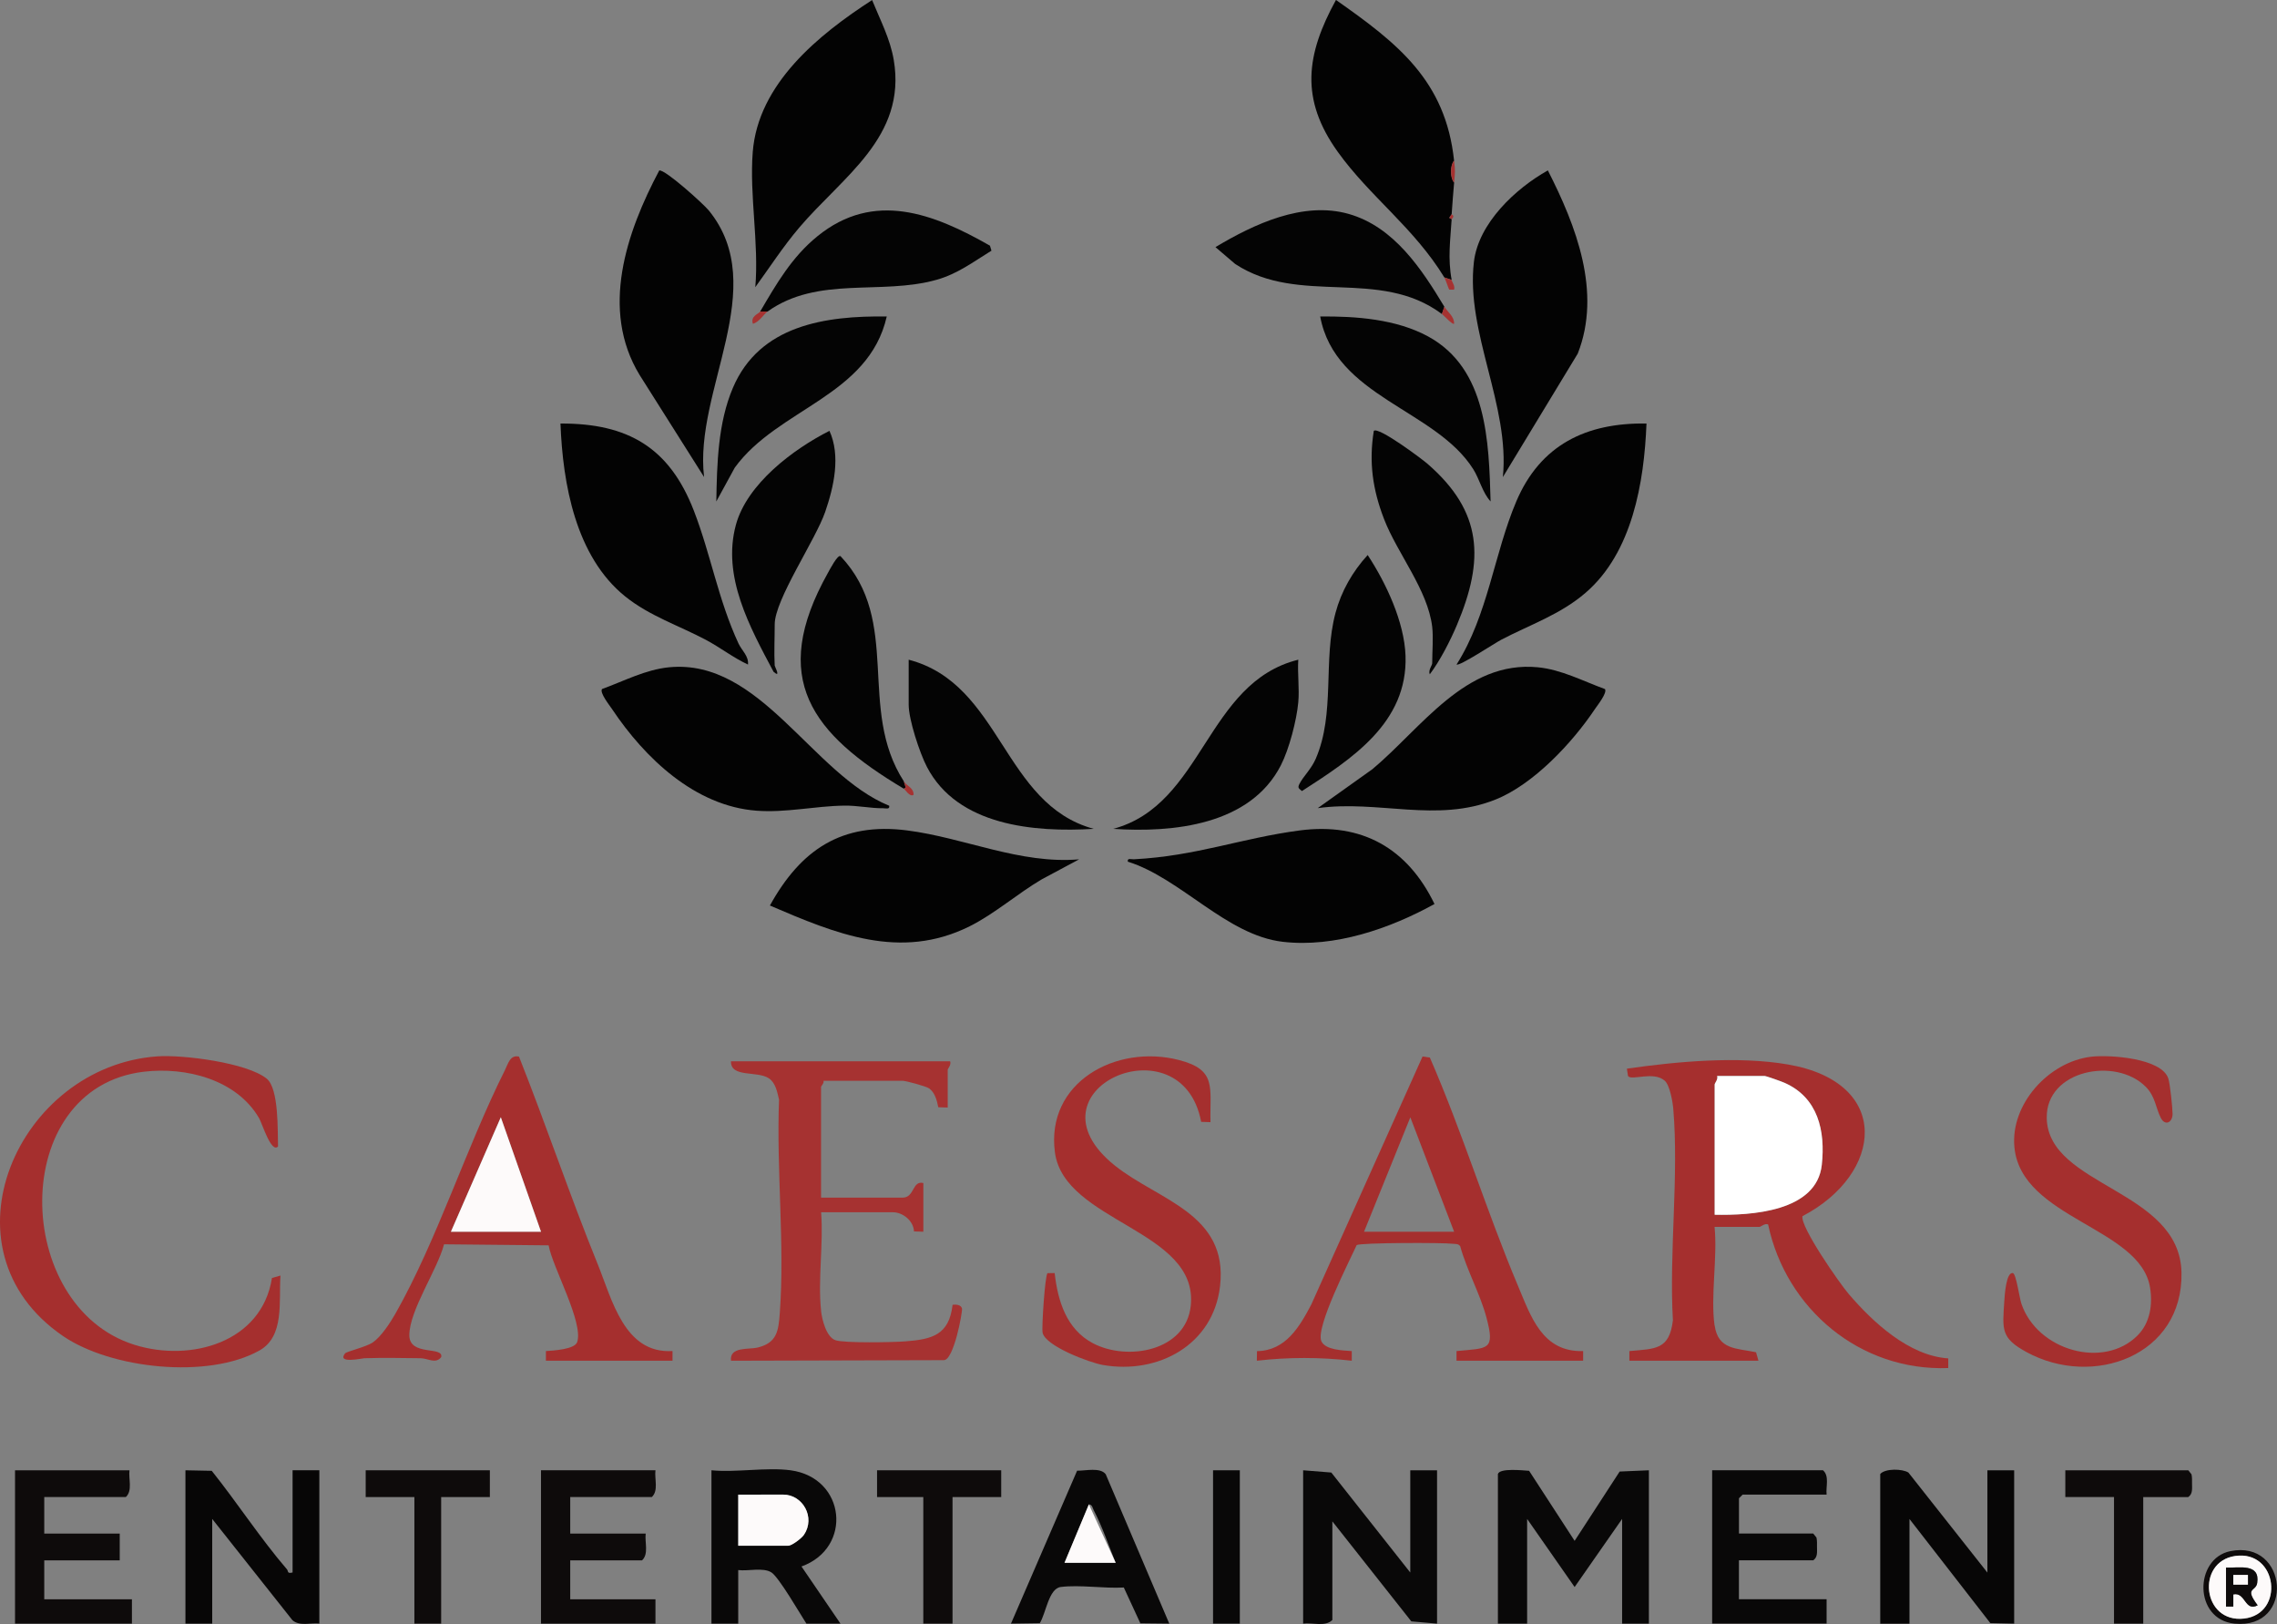 <?xml version="1.0" encoding="UTF-8"?>
<svg id="Layer_2" data-name="Layer 2" xmlns="http://www.w3.org/2000/svg" viewBox="0 0 436.29 311.17">
  <rect x="0" y="0" width="436.29" height="311.17" fill="#808080" stroke="none"/>
  <defs>
    <style>
      .cls-1 {
        fill: #0e0b0b;
      }

      .cls-2 {
        fill: #030303;
      }

      .cls-3 {
        fill: #fdfafa;
      }

      .cls-4 {
        fill: #090808;
      }

      .cls-5 {
        fill: #fff;
      }

      .cls-6 {
        fill: #040404;
      }

      .cls-7 {
        fill: #a63231;
      }

      .cls-8 {
        fill: #a52f2e;
      }

      .cls-9 {
        fill: #070606;
      }
    </style>
  </defs>
  <g id="Layer_1-2" data-name="Layer 1">
    <g>
      <path class="cls-8" d="M328.54,253.96c.66,4.68,4.2,4.35,7.93,5.13l.46,1.63h-24.73s0-1.85,0-1.85c5.02-.46,7.66-.23,8.34-5.89-.75-13.1,1.17-27.62.07-40.54-.11-1.33-.67-4.53-1.63-5.37-2.16-1.91-6.39.06-7.04-.9l-.22-1.41c9.59-1.38,21.32-2.46,30.89-.8,19.97,3.45,18.28,20.94,2.76,29.06-.48,2,7.11,12.87,8.82,14.87,4.69,5.48,11.59,11.88,19.11,12.38v1.85c-16.87.64-31.09-11.31-34.52-27.52-.64-.26-1.4.47-1.63.47h-8.63c.59,5.86-.79,13.23,0,18.89ZM328.54,232.74c6.98.14,19.55-.56,20.53-9.56.71-6.5-.72-12.87-7.14-15.72-.56-.25-3.53-1.31-3.82-1.31h-9.1c.25.6-.47,1.38-.47,1.63v24.95Z"/>
      <path class="cls-2" d="M134.92,91.42l-12.37-19.58c-7.6-12.5-2.53-27.32,3.77-39.18,1.1-.24,8.48,6.41,9.52,7.7,11.93,14.72-2.93,34.49-.93,51.06Z"/>
      <path class="cls-2" d="M287.96,91.42c1.37-13.73-7.13-27.73-5.55-41.23.86-7.41,7.98-14.08,14.17-17.54,5.4,10.59,10.36,23.32,5.73,35.1l-14.35,23.66Z"/>
      <path class="cls-2" d="M307.52,132.02c.49.71-1.42,3.1-1.93,3.85-4.3,6.44-11.76,14.42-19.05,17.33-11.29,4.52-22.43.03-34.05,1.64l10.48-7.47c9.39-7.85,17.84-20.86,31.68-19.52,4.54.44,8.67,2.65,12.86,4.17Z"/>
      <path class="cls-2" d="M170.38,154.39c.13.75-.64.47-1.17.47-2.41.03-4.84-.54-7.48-.5-5.57.08-11.17,1.4-16.79.97-11.79-.89-21.4-10.09-27.66-19.46-.51-.76-2.42-3.14-1.93-3.85,4.2-1.52,8.33-3.73,12.86-4.17,17.52-1.69,27.39,20.5,42.16,26.53Z"/>
      <path class="cls-2" d="M144.72,55.04c.72-8.49-1.14-17.53-.49-25.9,1.03-13.12,12.65-22.52,22.87-29.13,1.53,3.77,3.46,7.4,4.15,11.48,2.5,14.79-9.83,22.36-18.13,32.14-3.08,3.63-5.63,7.58-8.41,11.41Z"/>
      <path class="cls-2" d="M315.48,81.15c-.45,11.28-2.7,24.69-11.66,32.42-4.84,4.18-10.67,6.12-16.18,9.01-1.23.64-8.03,5.14-8.55,4.74,6.02-9.48,7.18-21.2,11.44-31.24,4.6-10.83,13.39-15.12,24.96-14.93Z"/>
      <path class="cls-2" d="M206.77,164.65l-7.14,3.82c-4.62,2.71-9.08,6.64-13.84,9.01-13.3,6.63-25.73,1.4-38.27-3.98,5.93-10.72,13.79-16,26.3-14.39,10.98,1.41,21.62,6.5,32.95,5.54Z"/>
      <path class="cls-2" d="M216.1,165.1c-.13-.77.63-.43,1.16-.46,12.06-.63,20.59-4.06,31.8-5.53,11.91-1.56,20.64,3.44,25.8,14.1-8.5,4.7-19.15,8.4-29.08,7.24-10.79-1.26-19.48-12.14-29.67-15.35Z"/>
      <path class="cls-2" d="M143.32,127.33c-2.83-1.31-5.33-3.28-8.08-4.74-5.16-2.74-10.81-4.57-15.47-8.33-9.48-7.65-11.94-21.56-12.38-33.11,12.96-.06,20.88,4.64,25.55,16.68,3.25,8.39,4.68,17.12,8.57,25.48.63,1.34,1.98,2.4,1.81,4.02Z"/>
      <path class="cls-2" d="M278.62,30.78c-.79.87-.79,3.33,0,4.2-.17,2.02-.34,4.05-.47,6.06l-.46.69.46.24c-.26,4.12-.77,7.52,0,11.66l-1.4-.47c-5.84-9.56-14.31-15.52-20.45-24.1-7.21-10.07-6.08-18.57-.32-29.07,11.86,8.33,21.01,15.47,22.63,30.78Z"/>
      <path class="cls-7" d="M157.32,251.16c.18,1.68,1.02,5.05,2.77,5.63s11.03.4,13.34.22c5.19-.39,8.43-1.22,9.09-7.01.65-.1,1.65-.01,1.81.73.12.59-1.59,10.06-3.54,9.88l-40.73.11c-.29-2.78,3.39-2.09,5.16-2.54,3.64-.91,3.94-3.15,4.19-6.54.98-13.17-.67-27.64-.14-40.94-.33-1.42-.66-3.25-1.96-4.1-2.25-1.48-7.33-.07-7.25-3.25h41.99c.28.65-.46,1.39-.46,1.63v7.23l-1.81-.06c-.24-1.26-.65-2.83-1.75-3.61-.57-.41-4.46-1.46-5.08-1.46h-15.16c.15.46-.47,1.01-.47,1.17v21.22h15.63c2.3,0,1.82-3.33,3.97-2.8v9.33l-1.8-.06c-.07-2.03-2.14-3.67-4.03-3.67h-13.76c.48,6.02-.65,12.99,0,18.89Z"/>
      <path class="cls-8" d="M303.34,258.87v1.85s-24.26,0-24.26,0v-1.85c6.09-.6,7.43-.07,5.73-6.44-1.2-4.51-3.77-9.08-5.02-13.64-.34-.51-.87-.42-1.38-.48-1.91-.24-17.67-.22-18.46.25-1.42,3.12-7.92,15.8-6.77,18.41.75,1.7,4.16,1.78,5.83,1.9v1.85c-6.01-.7-12.18-.7-18.19,0l.03-1.84c5.49-.08,8.14-4.64,10.41-8.95l21.31-47.5,1.4.2c6.23,14.28,10.83,29.37,16.89,43.75,2.49,5.9,4.66,12.71,12.47,12.49ZM278.62,236l-8.39-21.92-8.87,21.92h17.26Z"/>
      <path class="cls-8" d="M99.44,202.44c5.22,13.15,9.75,26.63,15.07,39.74,2.79,6.87,5.12,17.24,14.35,16.68v1.86s-24.26,0-24.26,0v-1.85c1.43-.1,5.51-.32,5.99-1.72,1.27-3.71-4.73-14.36-5.47-18.54l-20.04-.2c-1.24,4.83-6.64,12.65-6.65,17.42,0,4.08,6.57,2.04,6.11,4.19-1.03,1.38-2.55.24-3.94.22-3.56-.05-7.21-.11-10.77,0-.47.01-5.32,1.12-3.72-.92.29-.38,4.03-1.22,5.34-2.12,1.6-1.11,3.33-3.77,4.31-5.49,8.02-14.14,13.59-31.89,20.98-46.65.64-1.27.99-3,2.71-2.61ZM103.66,236l-7.7-21.93-9.56,21.93h17.26Z"/>
      <path class="cls-8" d="M53.27,219.67c-1.32,1.33-3.01-4.38-3.64-5.45-4.32-7.4-14.03-9.85-22.12-8.87-26.05,3.15-25.16,45-1.74,52.32,10.78,3.37,24.4-.44,26.34-12.81l1.63-.46c-.35,4.9.84,11.65-4.05,14.37-9.86,5.5-28.41,3.52-37.63-2.79-24.3-16.64-8.61-51.7,18.1-53.58,4.85-.34,17.16,1.2,20.95,4.28,2.34,1.91,2.07,10.01,2.16,12.99Z"/>
      <path class="cls-8" d="M231.96,215.01l-1.81-.06c-3.7-19.73-34.66-6.13-16.54,8.37,8.34,6.68,21.78,9.21,20.16,23.12-1.31,11.29-11.91,16.94-22.46,15.09-2.54-.44-11.03-3.63-11.54-6.19-.2-.98.46-11.1.95-11.4l1.36-.02c.6,5.34,2.25,10.76,7.32,13.44,6.6,3.49,17.86,1.54,18.76-7.2,1.5-14.52-24.25-15.96-26.03-29.37s11.72-20.79,23.76-17.69c7.34,1.89,5.89,5.25,6.05,11.91Z"/>
      <path class="cls-8" d="M409.56,255.89c2.43-2.43,2.95-5.97,2.39-9.28-1.95-11.45-24.62-13.13-25.97-26.75-.82-8.31,6.6-16.43,14.7-17.39,3.47-.41,13.57.24,14.8,4.22.32,1.02.79,5.53.8,6.71.01,1.69-1.43,2.39-2.25.8-.98-1.9-1.04-4.12-2.89-5.97-5.76-5.79-19.16-3.22-18.97,6.01.27,13.13,25.5,13.64,25.82,29.59s-16.98,22.18-29.7,15.23c-4.94-2.7-4.61-4.27-4.25-9.79.07-1.06.34-5.6,1.65-5.34.61.12,1.25,4.73,1.62,5.85,3.02,8.95,15.72,12.63,22.25,6.11Z"/>
      <path class="cls-4" d="M287.02,282.41c.36-1.17,4.81-.67,5.97-.6l8.72,13.42,8.63-13.28,5.6-.24v29.38h-5.13v-20.06l-9.1,13.05-9.1-13.05v20.06h-5.6v-28.68Z"/>
      <path class="cls-6" d="M148.45,127.56c.01.19,1.25,2.45-.23,1.16-4.52-8.52-9.93-18.25-7.21-28.18,2.14-7.83,10.96-14.47,17.92-17.99,2.17,4.78.86,10.66-.81,15.51-1.87,5.43-9.68,16.82-9.68,21.57,0,2.61-.14,5.34,0,7.93Z"/>
      <path class="cls-6" d="M285.61,96.08c-1.56-1.68-2.11-4.27-3.34-6.21-7.24-11.45-26.47-13.82-29.31-29.23,6.84-.07,14.57.5,20.67,3.82,11.36,6.18,11.64,20.22,11.98,31.63Z"/>
      <path class="cls-6" d="M169.91,60.64c-3.48,15.29-20.88,17.61-29.12,28.96l-3.54,6.48c.13-7.24.31-15.04,3.18-21.77,5.11-12.02,17.74-13.83,29.48-13.67Z"/>
      <path class="cls-6" d="M262.06,106.35c3.52,5.36,7.03,12.82,7.25,19.32.43,12.84-10.33,19.76-19.85,25.9-.57-.51-.89-.57-.47-1.39.74-1.45,2.25-2.8,3.12-4.81,3.77-8.73,1.34-18.81,3.78-27.93,1.11-4.16,3.27-7.93,6.16-11.09Z"/>
      <path class="cls-6" d="M274.42,120.1c-.84-7.08-6.7-14.09-9.22-20.63-2.18-5.64-2.94-10.89-1.97-16.91.84-.89,9.15,5.32,10.27,6.29,10.59,9.18,10.95,18.35,5.67,30.87-1.3,3.09-3.24,6.85-5.21,9.48-.34-.76.46-1.74.46-2.1,0-2.16.24-4.95,0-7Z"/>
      <path class="cls-6" d="M173.18,149.72l.37,1.18-.37.22c-17.58-10.48-25.94-21.03-14.54-41.36.33-.59,1.88-3.59,2.42-3.19,11.83,12.55,3.11,29.18,12.13,43.15Z"/>
      <path class="cls-6" d="M174.11,126.4c17.81,4.65,18.02,27.68,35.46,32.41-11.39.69-26.08-.56-31.97-11.88-1.38-2.65-3.49-9.04-3.49-11.9v-8.63Z"/>
      <path class="cls-6" d="M248.76,134.56c-.31,3.44-1.75,8.97-3.33,12.06-5.87,11.47-20.6,12.96-32.13,12.19,17.33-4.65,17.75-28.02,35.46-32.41-.17,2.65.24,5.55,0,8.16Z"/>
      <path class="cls-6" d="M276.75,58.77l-.47,1.4c-12.02-8.99-27.3-1.49-39.62-9.6l-3.77-3.22c7.38-4.42,16.78-8.83,25.5-6.37s14.04,10.61,18.36,17.79Z"/>
      <path class="cls-6" d="M145.65,59.7c3.1-5.28,6.05-10.44,10.98-14.44,10.83-8.79,22.23-4.36,33.05,1.81l.29.96c-3.48,2.14-6.47,4.44-10.52,5.58-10.71,3.01-22.71-.82-32.4,6.09h-1.4Z"/>
      <path class="cls-4" d="M270.22,301.3v-19.59h5.13v29.38l-4.93-.43-15.13-19.16v18.89c-1.36,1.37-3.8.46-5.6.7v-29.38l5.4.43,15.13,19.16Z"/>
      <path class="cls-9" d="M380.8,301.3v-19.59h5.13v29.38l-4.57-.1-15.49-19.95v20.06h-5.6v-28.68c.97-1.1,4.29-1,5.4-.27l15.13,19.16Z"/>
      <path class="cls-9" d="M35.54,281.71l5.03.1c4.92,6.15,9.29,12.92,14.42,18.89.29.34-.02.87,1.07.59v-19.59h5.13v29.38c-1.71-.17-3.81.56-5.17-.66l-15.36-19.39v20.06h-5.13v-29.38Z"/>
      <path class="cls-4" d="M151.48,281.71c10.6,1.43,11.94,14.89,2.09,18.43l7.47,10.95h-6.53c-1.17-1.8-5.3-8.97-6.73-9.83-1.62-.98-4.43-.19-6.33-.43v10.26h-5.13v-29.38c4.74.46,10.57-.62,15.16,0ZM141.45,296.17h9.56c.7,0,2.58-1.42,3.03-2.1,2.26-3.34-.23-7.7-3.97-7.7h-8.63v9.79Z"/>
      <path class="cls-1" d="M24.81,281.71c-.21,1.67.63,3.9-.7,5.13h-15.63v7h14.46v5.13h-14.46v7.46h16.8v4.66H2.88v-29.38h21.93Z"/>
      <path class="cls-1" d="M125.59,281.71c-.21,1.67.63,3.9-.7,5.13h-15.63v7h14.46c-.21,1.67.63,3.9-.7,5.13h-13.76v7.46h16.33v4.66h-21.93v-29.38h21.93Z"/>
      <path class="cls-4" d="M350,286.37h-16.1l-.7.7v6.76h14.23l.62.77c.13.59.1,1.19.1,1.79,0,.96.16,1.97-.73,2.57h-14.23v7.46h16.8v4.66h-21.93v-29.38h21.23c1.28,1.11.53,3.13.7,4.66Z"/>
      <path class="cls-4" d="M224.03,311.09l-5.53-.06-3.17-6.86c-3.77.22-8.44-.56-12.08-.1-2.31.29-2.83,5.03-4.02,6.94l-5.52.08,12.67-29.3c1.64.03,4.41-.69,5.48.67l12.18,28.63ZM213.77,299.43c-1.32-3.26-2.57-6.94-4.19-10.04-.23-.43-.28-1.11-.94-1.15l-4.67,11.19h9.8Z"/>
      <path class="cls-1" d="M410.66,286.84v24.25h-5.6v-24.25h-9.33v-5.13h23.56l.62.77c.13.59.1,1.19.1,1.79,0,.96.16,1.97-.73,2.57h-8.63Z"/>
      <polygon class="cls-1" points="191.84 281.71 191.84 286.84 182.51 286.84 182.51 311.09 176.91 311.09 176.91 286.84 168.05 286.84 168.05 281.71 191.84 281.71"/>
      <polygon class="cls-1" points="93.86 281.71 93.86 286.84 84.53 286.84 84.53 311.09 79.4 311.09 79.4 286.84 70.07 286.84 70.07 281.71 93.86 281.71"/>
      <rect class="cls-4" x="232.43" y="281.71" width="5.13" height="29.38"/>
      <path class="cls-1" d="M427.32,297.21c11.11-2.3,12.46,15.03.83,13.88-7.85-.77-7.75-12.45-.83-13.88ZM428.27,298.13c-7.52,1.1-6.32,12.9,1.7,11.99,7.87-.89,6.47-13.18-1.7-11.99Z"/>
      <path class="cls-7" d="M278.62,34.98c-.79-.87-.79-3.33,0-4.2.24,2.23.18,2.08,0,4.2Z"/>
      <path class="cls-7" d="M147.05,59.7c-.68.48-1.63,2.07-2.79,2.33-.52-1.48,1.14-1.9,1.39-2.33h1.4Z"/>
      <path class="cls-7" d="M276.75,58.77c.59.97,1.94,1.89,1.86,3.26-.25.28-2.03-1.64-2.33-1.87l.47-1.4Z"/>
      <path class="cls-7" d="M278.15,53.64c.09.5.69,1.13.46,1.86h-.92c-.11-.09-.71-1.95-.94-2.33l1.4.47Z"/>
      <path class="cls-7" d="M173.18,149.72c.57.89,1.9,1.22,1.87,2.56-.72.52-1.6-1-1.87-1.16l.37-.22-.37-1.18Z"/>
      <path class="cls-7" d="M278.15,41.98l-.46-.24.46-.69c0,.08.33.22.32.37-.02.38-.31.52-.32.56Z"/>
      <path class="cls-5" d="M328.54,232.74v-24.95c0-.25.72-1.04.47-1.63h9.1c.29,0,3.27,1.06,3.82,1.31,6.43,2.84,7.85,9.21,7.14,15.72-.98,9-13.55,9.7-20.53,9.56Z"/>
      <polyline class="cls-3" points="95.96 214.07 103.66 236 86.4 236"/>
      <path class="cls-3" d="M150.08,286.37c3.73,0,6.22,4.36,3.97,7.7-.46.68-2.33,2.1-3.03,2.1h-9.56v-9.79"/>
      <path class="cls-3" d="M213.77,299.43h-9.8l4.67-11.19"/>
      <path class="cls-3" d="M428.27,298.13c8.16-1.19,9.57,11.1,1.7,11.99-8.01.91-9.22-10.9-1.7-11.99ZM426.52,300.36v7.46h1.4s0-2.33,0-2.33c2.38-.49,2.16,3.4,4.67,2.09-2.63-3.48-.34-2.57-.09-4.29.56-3.81-3.41-2.85-5.98-2.93Z"/>
      <path class="cls-1" d="M426.52,300.36c2.57.08,6.54-.88,5.98,2.93-.25,1.73-2.54.82.09,4.29-2.51,1.3-2.29-2.58-4.67-2.09v2.33s-1.4,0-1.4,0v-7.46ZM430.72,301.76h-2.8v1.86h2.8v-1.86Z"/>
      <rect class="cls-3" x="427.92" y="301.76" width="2.8" height="1.86"/>
    </g>
  </g>
</svg>